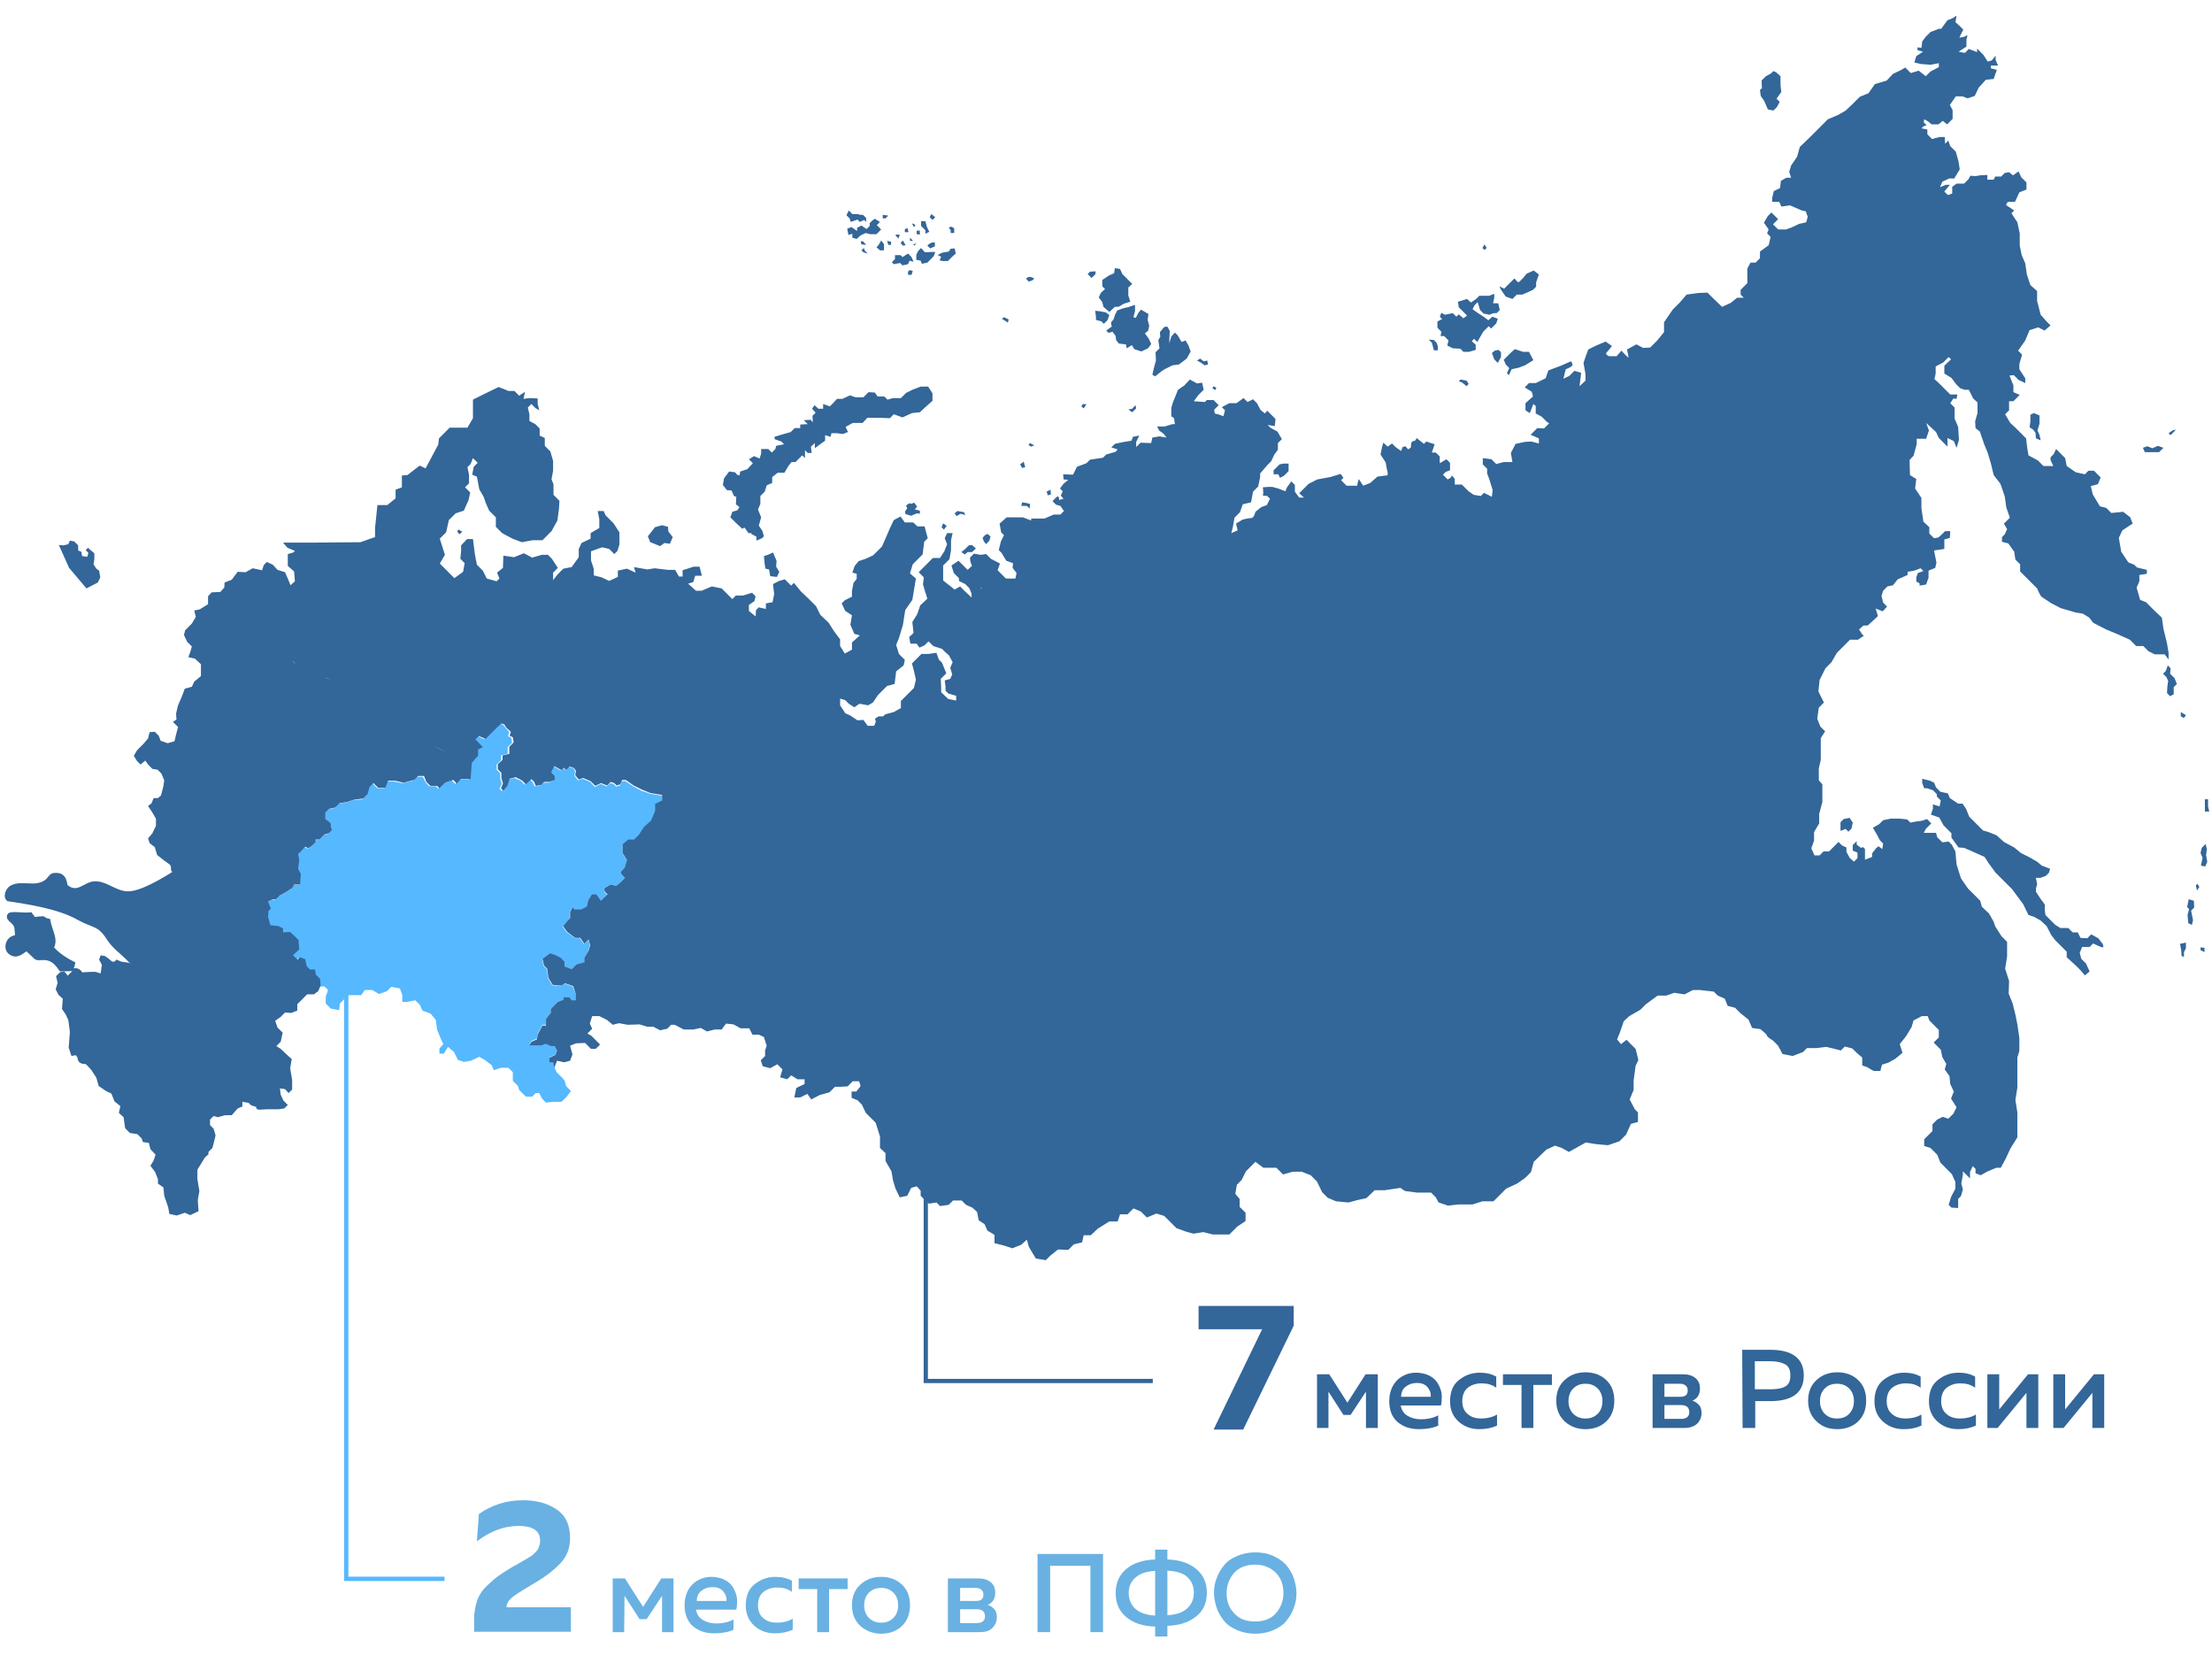 <?xml version="1.0" encoding="utf-8"?>
<!-- Generator: Adobe Illustrator 23.1.0, SVG Export Plug-In . SVG Version: 6.00 Build 0)  -->
<svg version="1.1" id="Слой_1" xmlns="http://www.w3.org/2000/svg" xmlns:xlink="http://www.w3.org/1999/xlink" x="0px" y="0px"
	 width="560.3px" height="423.1px" viewBox="0 0 560.3 423.1" style="enable-background:new 0 0 560.3 423.1;" xml:space="preserve"
	>
<style type="text/css">
	.st0{fill:#56B8FF;}
	.st1{clip-path:url(#SVGID_2_);fill:#336699;}
	.st2{clip-path:url(#SVGID_4_);fill:none;stroke:#56B8FF;stroke-width:1.098;stroke-miterlimit:22.926;}
	.st3{clip-path:url(#SVGID_6_);fill:none;stroke:#336699;stroke-width:1.073;stroke-miterlimit:22.926;}
	.st4{clip-path:url(#SVGID_8_);fill-rule:evenodd;clip-rule:evenodd;fill:#336699;}
	.st5{clip-path:url(#SVGID_10_);enable-background:new    ;}
	.st6{clip-path:url(#SVGID_12_);fill:#336699;}
	.st7{fill:#336699;}
	.st8{fill:#69B1E2;}
</style>
<polygon class="st0" points="134.1,264.5 135.5,264.5 137.2,264.5 138.2,264.1 139.6,264.8 140.5,264.8 141.1,265.9 140.7,267 
	139.1,267.8 139.2,268.9 140.1,268.9 140.4,270.2 141,271.5 142.2,272.7 143,273.6 143.4,275 144.6,276.3 143.4,277.9 142.2,279 
	140.3,279 138.3,279.2 137.3,278.2 136.6,276.8 135.7,276.8 134.8,277.7 133.2,277.7 131.5,276 131.2,275 129.9,273.7 129.9,271.5 
	128.8,270.4 126.8,270.4 125.1,271 124.5,269.7 122.8,268.4 121.4,267.6 119.3,268.6 117.5,268.9 116,268.4 115,266.4 113.5,265.1 
	112.4,266.8 111.3,266.8 111.3,265.5 112.3,264.4 111.6,262.9 110.7,260.7 110.4,258.3 109.1,256.7 107,255.9 106.4,254.5 
	105.2,253.3 103.1,253.7 101.9,253.7 101.9,252 101.3,250.3 99.1,249.9 98,251 96,251.7 94.3,250.7 92.4,250.7 91.5,252 89.7,252 
	87.7,252 87.2,253 86.1,254.1 85.9,255.8 83.8,255.4 82.5,254.1 82.5,252.4 83.1,250.7 82.2,249.8 80.7,249.8 80.6,248 79.5,246.9 
	79.3,245.6 78,245.6 77.2,244.8 76.8,243.1 75.6,242.6 74.9,243.2 73.8,242.1 75.4,240.6 75.1,238.2 73.1,236.2 71.3,236.3 
	71.3,235.2 70.1,234.6 68.2,234.4 67.6,232.3 67.7,230.8 68.4,230.2 67.7,228.4 68.9,227.8 69.8,227.8 70.6,226.9 72.2,226.1 
	73.9,225 74.4,224.1 75.8,224.1 76,221.4 75.3,220.1 75.6,217.8 75.3,216.4 77.1,214.5 78,214.9 79,214.2 79.8,213.4 79.8,212.7 
	80.8,212.7 82.1,211.4 83.2,211.1 84,210.3 83.7,209.5 83.7,208.7 82.3,207.5 82.3,205.9 83.3,204.9 84.8,204.6 85.8,203.5 
	87.6,203.2 89.5,202.6 91.8,202.4 92.9,201.3 93.4,199.4 94.4,198.4 95.6,199.6 97.4,199.6 98.1,197.9 99.8,197.9 101.9,198.3 
	104.6,197.7 105.6,196.7 107.1,196.7 107.8,198.1 108.7,199.1 110.4,199.1 111,199.7 112.3,198.3 114.4,197.6 115.3,198.5 
	116.4,197.4 118.8,197.4 119.1,193.2 120.2,192 120.8,191.5 120.8,189.9 122,189.2 120.1,187.3 121,186.4 122.6,187.2 125.8,184.1 
	126.7,183.2 127.4,183.5 129,185.4 128.7,186.4 129.5,186.8 129.7,188.1 128.6,189.2 128.6,190.9 126.9,191.3 126.9,192.5 
	125.8,193.6 125.8,194.9 126.7,195.8 126.7,197.1 127.1,198.5 126.5,199.7 127.1,200.3 128.1,199.1 128.8,197.4 130.3,197 
	131.9,197.7 132.9,198.7 134.3,197.4 135,198.2 135.4,199.1 136.7,199 137.6,198.2 139,198.2 140.3,197.6 140.3,196.6 139.4,195.7 
	140.3,194.1 142,195.1 142.7,194.5 143.3,195.1 144.1,194.2 145.3,194.6 145.7,195.3 145.5,196.4 146.4,197.6 147.6,197.2 
	149.5,198 150.7,199.3 152.1,198.5 153.7,199.1 154.6,198.3 155.4,198.5 156.1,199.2 157,198.9 157.5,197.8 158.4,197.8 
	160.4,199.1 162.4,200.2 164.7,201 167.7,201.5 167.7,202.9 165.9,203.8 165.9,205.5 164.9,208 163.1,209.5 161.8,211.5 
	160.6,212.7 159.1,212.7 157.7,213.9 157.7,216.1 158.8,217.9 158.2,219.9 157.3,220.7 157.3,221.4 158.3,222.3 157.2,223.4 
	156.1,224.3 154.6,224 153,225 153.1,225.9 153.8,226.6 152.8,227.5 152.2,228.2 151.1,226.6 149.9,226.6 149,228.1 148.6,229.7 
	147.2,230.5 145.5,230.5 144.9,229.9 144.3,231.1 144.3,232.6 143.6,233.3 142.5,234.6 143.6,236.1 145.7,237.6 146.9,237.6 
	147.9,239.1 149.1,238 149.4,239.4 149,240.8 148,242.7 148,243.8 146,244.2 144.8,245.4 143,244.7 143,243.5 142,242.6 
	140.6,241.9 139.2,241.5 137.3,242.9 137.7,244.6 138.5,245.4 138.8,247.7 139.9,249.5 142.1,249.7 143,249.1 145.1,249.8 
	145.8,251.7 145.8,253.4 144.7,253.4 144.1,252.5 142.7,252.7 142.7,253.3 141.3,253.7 139.5,255.5 139.5,256.5 138.3,258 
	138.3,259.5 137.4,259.5 136.2,261.7 136,263 134.6,263.6 "/>
<g>
	<g>
		<g>
			<defs>
				<rect id="SVGID_1_" x="1.3" y="0" width="558.3" height="423.1"/>
			</defs>
			<clipPath id="SVGID_2_">
				<use xlink:href="#SVGID_1_"  style="overflow:visible;"/>
			</clipPath>
			<path class="st1" d="M21.8,269.5l-1-0.2l-0.7-0.9l-0.9-1.2l-1.1,0.2l-0.7-2.1l0.3-4l-0.4-3l-0.7-1.5l-0.9-1.3l0.2-2.6l-1.1-1
				l-0.7-1.4l0.5-1.6l-0.4-1.7l1-1l1.1-0.2l1.4,1.7l1.3,0.4l0.6-1.3l1.5-0.6l2-0.1h1.1l1.3,0.4l0.3-2.2l-0.7-1.3l0.4-1.1l1.1,0.2
				l1,0.7l1.1,1l0.8-0.8l1.2,0.5l2,0.3l1.5,0.6l0.4-1.6l-1.1-0.8l-1.5-0.3l-1-1l-1.1-0.4l1.3-1.4l1.9-0.9l1.7,0.7l1.5-0.6l1.4,1.5
				l2.1,2.3l1.9-1.9l1.3-0.8l-0.4-1.9l1.2-1.2l1.2,0.2V235l3.2-0.4l0.6-1.5l0.7-0.9l-1.5-0.7v-1.8l-1.1-1.3l-0.3-0.3l-0.5-2
				l-1.3-0.8l-1.4-1.6l0.5-1.8l-0.5-2.7l-1.7-1.2l-1.9-1.5l-0.6-2l-1.3-1l-0.4-1.2l1.1-1.3l0.9-1.9v-1.8l-1-1.7l-1-1.5l0.9-0.7
				l0.5-1.3H40l0.8-0.7l0.6-2.4l0.2-1.4l-0.7-1.7l-1-1l-1.3-0.2l-1-1l-0.8-1.1l-1.2,1l-0.9-0.9l-0.8-1.3l0.8-1.4l1.7-1.7l1.1-1.3
				l0.4-1.6l1.3-0.1l1,1l0.5,1.3l1.8,0.6l1.7-0.5l0.4-1.7l0.5-1.9l-1.3-1.3l0.9-0.6l-0.1-1.5l0.5-2.1l1-2.3l0.7-1.9l1.8-0.5l0.6-1.3
				l1.7-1.4v-3l-1.5-1.4l-1.7-0.4l0.5-1.3l0.4-1.4l-1.2-1.2l-0.8-1.7l0.3-1.2l1.7-1.7l1-1.7l-0.4-1.6l1.4-0.3l2.1-1.3v-2l0.9-1
				l2.2-0.1l1-1.1l0.1-1.3l1.8-0.7l1.5-2l2,0.1l1.8-1l2.4,0.5l0.4-1.3l0.8-0.8l1.5,0.7l1.2,1.3l1.9,0.6l0.7,1.6l0.7,1.7l1.1-1
				l-0.2-2.5l-1.6-1.4v-3l1.4-0.4l0.4-0.4l-1.9-0.8l-1.1-1.3h8l11.6-0.1L95,136v-2.3l0.6-5.8h2.5l2.1-1.7V124l1.6-0.6v-3l1.4-0.1
				l3.1-2.4l1.5,0.7l3.2-6l0.2-1.6l2.7-2.7h4.5l1.4-2.4v-4.7l2.8-1.4l3.7-1.8l2.5,1h1.5l1.2,1.2l1.5-1l-0.4,1.8l1.5-0.2l2.1,0.1v1.4
				l0.4,1.6l-1-0.6l-1-1l-0.9,0.9l0.4,1.7v1.7l1.5,0.8l1.1,1.1v1.8l1.3,0.6v2l1.4,1.4l0.7,2.4v2.5l-0.4,2.2l0.5,1.2v2.7l1.5,1.5
				l-0.1,1.9l-0.4,3.1l-1.5,2.7l-2.3,2.3h-2.5l-2.7,0.5l-2.4-0.9l-2.6-1.4l-1.6-1.6V131l-1.7-1.7l-0.8-1.8l-0.6-1.7l-1.1-1.9
				l-0.6-3.2l-1.2-0.5l0.4-2l1-1l-1.2-1.2l-0.6,1.5l-0.8,0.8l0.4,1.9v2.2l-1,1l1.3,1.3l-0.4,1.9l-1.2,2.7l-2.1,0.7l-1.7,1.7
				l-0.7,3.1l-1.6,1.6l1.3,4.1l-1.3,2.2l1.8,1.8l1.9,1.9l2.2-1.6l0.4-2.2l-1.1-1.1l0.2-1.9v-1.5l1.5-1.6h1.5l0.5,3.9l0.5,2.6
				l1.5,1.5l1,2l2.5,0.7l0.7-0.7l-0.6-1.5l1.5-1.2l0.1-3.1l2.7,0.4l2.5-1l2.1,1.1l2.4-0.7h1.6l1,1l1.5,2.3l-1.2,1.2v1.9l1.1-1.4
				l1.5-1.5l2.1-0.4l1.8-2.5V139l0.7-1.5l2.3-1.1V135l2.2-1.3v-2.2l-0.4-2.1h1.5l0.5,1.1l2,2l1.5,2.3v3.1l-0.5,1.6l-0.8,0.8
				l-1.3-1.3l-1.8-0.4l-2.8,1v2.3l0.7,2.1v1.7l2,0.5l1.9,0.9l2.2-1v-1.6l2.3-0.5l2.2,1l-0.4-1.4l3.4,0.6l1.8-0.3l3.3,0.4h1.9l1,1.7
				h0.9v-1.6l2.8-0.9h1.5l0.6,2.3h-1.7l-0.5,1.6l-1.3,0.4l2,1.8h1.4l2.6-1.1l2.5,0.5l2.7,2.7l0.9-0.9h1.8l2.3-0.7l0.9,0.9l-0.3,1.2
				l-1.4,1v1.5l1.7,1.4l0.1-1.6l0.7-0.7l1.8,0.4v-1.4l1.7-0.3l0.4-2.1l-0.3-2.5l1.6-0.8l1.4-0.4l1.6,1.6l0.7-0.7l1.8,2.2l2.1,2
				l1.7,1.7l0.4,0.8l-0.7,1l-0.9,0.9l-0.5,0.5l0.9,0.8l0.2,0.7l0.7,0.2v1.4v1.6l0,0v-3l-0.7-0.2l-0.2-0.7l-0.9-0.8l1.4-1.4l0.7-1
				l0.7,1.4l2.1,2l1.4,2.2l1.5,2v1.7l1.2,1.9l1.8-1v-1.8l2-1.8l-1.4-0.4l-1-2.3l0.4-2.4l-1.7-1.1l-0.9-1.9l0.8-0.8l1.8-0.9v-1.4
				l0.4-2.1l0.8-1v-1.3l-1.1-0.3l0.6-1.7l1-1.2l1.8-0.6l1.9-0.9l0.7-0.7l1.5-1.5l1.1-2.5l0.9-2.1l1-2.1l1.7-0.9l1.1,1.5h2.1l1.1,1
				h1.8l0.8,3l-0.9,0.9l-0.4,3.2l-2.5,2.5l-0.7,2.3l1.5,1.3l-0.5,3l-0.4,2.4l-1.8,2.6l-0.6,3.8l-1,3.3l-0.7,1.7l0.7,2.3l1.5,1.5
				l-0.3,1.4L227,170l-0.4,3.2l-1.9,0.5l-2.3,2.3l-1.3,1.9l-1.2,0.7l-2.2-0.4l-1.3,0.9l-1.4-0.9l-0.9-0.9l-1.3-0.4v1.7l1.3,2
				l1.3,0.6l1.8,1.2l1.5-0.1l1.1,1.5h1.6c0,0,0.7-1.2,0.3-1.5s0.9-0.9,0.9-0.9h1.1l0.5-0.5l2.2-0.6l1.8-1v-1.8l0.8-0.8l1.4-1.4
				l1.1-1.1l0.5-2.1l-0.4-1.8L231,168l1.2-1.2l1.2-1.2h1.8l2-0.3l0.6,1.7l0.8,0.8l1.1,2.7l-1.4,1.4l0.1,2.1v1.3l1.8,1.7l2,0.4v-1.2
				l-2-0.6l-0.7-0.7v-1l-0.2-1.6l1.4-0.4l0.5-1.1l-0.5-1.7l0.6-1.4l-0.9-1.7l-1.1-1l-0.7-0.7l-2.2-0.7l-1.2-1.2l-1,1l-1.3,0.6
				l-0.7-1h-1.6l-0.3-1.7l1.1-1l-0.3-2.8l1.2-1.9l0.8-2.3l1.8-1.7l-0.6-1.9l-0.5-1.7l0.2-1.8l-1.3-1.3l1.4-1.4l2.2-2.2h1.8l1.1-1.7
				l0.7-1.8l-0.6-1.5l0.6-1.3h1.4l-0.4,1.8v2.5l-0.4,2.3l-1.6,1.6v2.2v1.6l1.8,1.4l1.1,0.9l1.4-0.8l1.4,1.4l1.5,1.4v-1l-0.6-1.4
				l-1-1l-1.6-0.8v-0.7l-1.3-1.3l-0.6-1.9l1.8-1.2l0.9,0.9l1.4,1.4l1.1-1l-0.4-1.1l-0.1-1l1-1l0,0l0,0l0,0l0,0l1.7,0.3l1.4-0.2
				l1.2,1.2l2.3,1.2l-0.6,1.7l0.6,0.6l1.5,1.5h2.4l0.3-1.4l-1-1.3l0.1-1.2l-1.7-0.6l-1.2-2l-0.7-0.7l0.5-2.1l0.8-1.7l-0.7-0.7
				l-0.4-2.2l1.8-1.6h4.1l2.1,0.8v-0.5h3.4l2.3-1h1.7l0.9-0.9l-0.9-1.3l-1.1-0.3l-0.9-0.9l1-1c0.7-0.7,0.7,0.7,0.7,0.7l1.1-0.3
				l-0.7-0.8l0.5-1.1l-0.7-0.7l0.9-1.2l1.2-1l-1.2-0.1l-0.1-1.3l2.5,0.1l1-2l2.4-0.9l0.9-0.9l3.3-0.5l0.8-0.8l2.4-0.7l0.5-0.6
				l-1.6-0.5l0.9-0.9l2.3-0.5l1.9-0.3l0.4-1l1.6-0.3l-0.8,1.6v1.3l1.1-1.1l2.7,0.1l0.3-1.4l1.8-0.3l1.8,0.3l-0.8-1l-1.1-0.8l-0.5-1
				h1.9l2-0.6h0.6l-0.2-1.5l-0.7-0.5v-2.1l0.4-1.4l1.3-3.2l1.6-1.1l1.4-1.5l1.8,1l1.3-0.2l0.4,1.8l-1.4,1.4l-1.1,1.5l2.8,0.2
				l0.5-0.5h1.7l1.3,1.3l-1.1,1.1c0,0-0.1,1.1,0.4,1.1s1.9,0.6,1.9,0.6l0.4-1.5l-0.8-0.8l1.9-1h1.8l1.8-1.3l1,1l1.4-0.7l1,1l0.9,1.7
				l1.1,0.9l0.6-0.7l0.9,0.9l1.2,1.2l-0.2,1.8l-1.8-0.3l0.7,0.7l1.8,1l1.1,1.9l-1,1v1.7l-0.9,1.2l-0.8,1.7l-1,1l-1.8,2.1v0.9
				l-0.5,2.4l-1.3,1.3l-0.5,2.7l-2.1,0.5l-0.7,2l-1.4,1.4l-0.4,2.3l-0.4,1.6l1.6-0.7l-0.4-1.7l1.6-1c0,0,1.4-0.4,2.2-0.4
				s1.1-1.6,1.1-1.6l1.5-1.2l1.4-0.5l0.8-1.6l-0.7-0.7l-1.1-0.1l0.1-0.7l-0.1-1.4l1.3-0.1h1.1l1.5,0.4l1.8,0.7l0.4-1l1.1-1.5
				l0.9,0.9v1.7l1.1,1.5h1.2l-1.2-1.1l0.8-0.8l1.6-1.6l2.2-1.1l3.3-0.6l2.6-0.8l0.7,1l-0.6,0.6l1.4,1.4h2.7l0.1-0.7l0.3-1l1.1,1.7
				l1.8-0.7l1.8-1.6c0,0,1.9-0.3,2.4-0.3s0-1.6,0-1.6l-0.3-1.7l-1.3-2l0.4-2l0.3-1l1.1,1l1.1-0.8l0.9,0.9l1.4,1l0.4-1l0.7-0.2
				l0.7,0.8l0.7-0.5c0,0-0.1-1.6,0.6-1.6s0.8-0.8,0.8-0.8l1.9,1.5l0.6-0.6l2.1,0.7l-0.7,2.1h1l1,1v1.7l1.7-1l0.9,0.9v1.9l-1.1,0.4
				l-0.7,0.7l1.2,1.2c0,0,1-0.4,1-0.9c0-0.4,0.8,0.8,0.8,0.8v1.4h1.8l1.7,1.7l1.3,0.9l1.8,0.3l0.8-0.8l2,1l0.2-1.7l-0.9-2.9
				l-0.5-1.3v-1.2l-1.1-1.1V116l2.2,0.3l1.2,1.2l1.9-0.5h2.2l-0.4-2.3l1.2-2.3l2.3-0.5l1.7-0.1l1.9,0.5V111l-2.1-0.9l0.7-0.7l1-1
				l1.7,0.1l1.3-1.3l-0.6-0.4l-1.3-1.3l-1.5-0.8v-1.9l-0.6-0.5l-0.9,2.3l-1.1-0.7v-1.8l1.9-1.7l-0.3-1.2l-1.8-1.1l1.1-1.1h1.7
				l2.5-1.2l0.7-2l3.2-1.2l2.5-1.1c0,0,0.4,0.3,0.4,0.9c0,0.5-1.7,1.1-1.7,1.1l-0.6,2.4l1.5-0.7l1.3-1.3l1.7,0.5l-0.4,3.4l1.5-1.4
				v-1.7l-0.5-2.8l0.4-1.2l0.8-2.2l1.8-0.9l2.6-1.1l1.6,1.1c0,0-0.7,1-1.3,1.6c-0.6,0.6,0.6,1,0.6,1h1.9l1.2-1.4
				c0,0,1.4,1.5,1.7,1.7c0.3,0.3-0.3-2-0.3-2l2.4-1.3l1.7,0.9L418,88l1.7-1.7l1.8-2.2v-2.5l2.2-3.2l1.8-1.8l1.7-2l2.9-0.4l2.4-0.1
				l1.2,1.2l2.5,2.4l2.2-1l1.6-1.3h1.7l-0.8-0.8v-1.2l1.7-1.7V68l0.8-1.5h1.3l1.1-1.1v-1.7l2.2-1.6l0.5-2.1l-0.9-0.9l0.4-1l-1.2-1.7
				l1-1.7l0.9-0.9l1.7,1.7l-1.3,1.3l1.3,1.3h2l1.4-0.5l1.9-0.9l1.8-0.4l0.4-1.4l-0.5-1.4l-1-0.2l-3-1.3l-2.2,0.3l-0.5-1.2h-1.8v-1
				l0.4-1.7l1.6-0.8l0.2-1.8l1.4-0.8h1.2l-0.5-1.5l0.5-1.6l1.5-2.2l0.7-2.5l2.7-2.6l3-3l1.4-1.4l2.6-1.1l1.9-1.1l1.8-1.7l1.8-1.8
				l2.2-0.9l1.6-2.3l3-0.9l1.6-1.7l1.9-0.9l1.2-0.7l1.4,1.4l2-0.6l1.8,1.4l1.2-1.2l2.1-1.1v-1l-2.1,0.4l-2.5-0.2l-1.6-0.4l0.5-1.6
				l1.7-1.1l-1.4-0.4V12l1,0.1l0.2-1.6l0.9-1.2l1.2-1.2l2.1-0.8h0.6l1.6-2.2c0,0,1.5-0.4,2-1c0.5-0.5,0,1.5,0,1.5l1.1,1l0.9,0.9
				l-1,2c0,0,1.3,0,1.8-0.5s0,1,0,1v1.8l-2,1.3l1.6,0.3l1-1l2.1,0.8v-0.9l1.6,1.6l1.1,1.7l1-0.3l1-1.2v1.1l0.6,1.4h-1.8v0.7l1.5,0.4
				L505,20l-2,0.2l-1.8,2l-1,2.1l-1.8,0.6l-1.3-0.5h-1.7l-1.5,2.2l0.7,1.3v2.2l-1.4,1.4l-1.1-0.9l-1.1,0.9h-1.7l-1-0.8l-0.9-0.5
				l-0.1,0.8l0.7,0.7l-0.8,0.3l-0.5,0.5l1.5,0.3V34l1.2,1.2l1.9-0.5h1.3l0.1,1.7l0.8-0.8L494,37l1.4,1.4l0.7,2.5l0.3,2l-1.4,2.3
				h-1.3L492,46l-0.6,1.4l1.5-0.6h1l-1.4,1.7l0.9,0.9l1.1-0.4v-1.7l1.1-0.8h1.9l1.1-1.1l0.5-0.9l1.3,0.1l1.1-0.2l1.9-0.1v1.2h1.6
				l0.4-0.8h1.5l0.9-0.9l1.1-0.2l1,0.8l1.4-1l0.7,1.5l1.3,1.3V48l-1.8,0.7l-1.1,2.4h-1.8l-0.5,0.8l2.1,1.4l-0.7,0.7l1.5,2.3l0.6,2.8
				v3.1l0.5,2.4l0.9,2.1l0.4,2.8l0.9,2.7l1.7,1.5v2.5l0.9,3.5l1.5,1.7l1,1l-1.5,1.3l-1.6-0.8l-2.2,0.7l-1.1,2.6l-1.8,2.6l1,1
				l-0.7,2.4v1.3l1.5,2.3V97l-1.7-0.8l-1.2-1.2l-1.1,0.1l1,2.5v1.7l1.6,0.7l-1.6,1.6h-1.1v2.3l-1,1l1.3,2.2l1.1,1l1.2,1.2l1.7,1.7
				l0.3,2.4l0.3,1.9l2.4,1.3l1.4,1.4h2.5l-0.7-1.5v-0.7l0.8-0.8l0.6-1.3l2.3,2.3l0.4,2l2.3,1.6l2.3,0.5l0.9-0.9h1.4l1.7,1.7
				l-0.7,1.7l-1.8,0.5l0.5,2.1l1.8,3l1.6,0.4l1.3,1.3l3-0.3l1.8,1.4l0.6,1.6l-1.1,0.7l-1.5,1l-0.9,1.9l0.6,3.5l1.8,2.7l1.5,0.6
				l0.7,0.7l2.5,0.6v1l-1.9,0.3v1.6l-0.7,1.6l0.9,3.1l1.5,0.6l2.3,2.3l1.7,1.6l0.4,2.8l0.9,3.7l0.4,2.4v1.7l-1-1.3h-2.5l-1.6-0.8
				l-1.3-1.3h-1.8l-1.6-1.6l-3.1-1.4l-2.9-1.2l-3.3-1.7l-1-1.3l-1.6-1l-1.8-0.3L522,154l-2.5-1.3l-2.4-1.6c-0.4-0.4-1.1-2.1-1.1-2.1
				l-2.5-2.5l-1.8-1.8v-1.8l-1.2-1.2l-0.3-2l-1.5-2.1l-1.6-0.4V136l0.7-0.7l0.6-1.3l-0.8-1.4l0.8-0.8l0.7-0.7l-0.9-2.6l-0.4-2.8
				l-1.1-3.2l-1.7-2.2l-0.7-2.9l-0.8-2.7l-0.9-2.2l-1.1-3.2l-1.1-0.9l-0.1-1.7l0.6-2.1v-1.2v-1.5l-1.1-1l-1.1-2.2h-1.1l-1.1-0.4
				l-1-1l-1.2-1.6l-1.8-1.1v-2l1.7-1.6l-0.6-0.6l-1.4,1.4l-1.9,1v1.8L490,96l1.1,1l1.5,1.5l1.4,1.4h1.8l-0.2,1.1l-0.8-0.1l-0.8,1.2
				l1.1,1.1v2.8l0.9,2.1l0.2,3.3l-0.6,2l-0.7-1.7l-1.6-0.8v2.2l-1.3-1.3l-0.9-0.9l-0.7-1.5l-2.5-2.3l0.7,1.9l-0.7,2.1h-2.4v1.4
				l-0.8,2.9l-1,1.1l0.1,3.8l1.6,1l-0.3,2.4l1.6,2.4v2.6l0.5,3.4l1.5,1.4v1.6l1.2,1.2l1.1-0.2l1-0.9l0.7-0.7h1.3l-0.1,1.7l-1.4,0.4
				v2.4l-2.6,0.4l0.6,3.1l-0.3,1.3l-1.7,0.7v1.8l-0.6,1.7c0,0-2.1,0.5-1.7,0.1s-0.8-0.8-0.8-0.8v-1.1l0.4-1.1l1.4-0.5l-0.7-0.7
				l-1.6,0.6l-1.7,0.3v0.8l-2.5,1.1l-1.2,1.5l-1.4,0.3l-1.1,1.1l-0.4,1.3l0.4,1.7l1,1l-1.1,1.2l-1.8-0.7l0.6,1.9l-1.4,1.3l-1.2,1.1
				H472l-1.1,1l0.7,1.1l0.5,0.5l-1.5,1h-2l-2,2l-1.3,1.3l-1.4,2.4l-1.5,1.5l-1.5,3l-0.3,2.9l1.4,2.8l-1.3,1.3l-0.4,2.8l0.8,2
				l1.2,1.2l-1.1,1.7v2.4v3.1l-0.5,2.2v3l0.9,1v2.1v2.4l-0.8,3v2.4l-1.3,2.2v2.2l-0.7,1.9l0.8,1.8h1.3l1-1h1.4l1.1-1.1l1.3-1.3
				l0.9,0.9l1.1,0.5v1.1l0.8,1.5l1.1,1l0.9-0.9v-1.4l-1.2-0.5V214l1-1v0.9l1.1,0.8l0.5-0.2l0.5,0.5v1.6v1.1l1.8-0.7v-0.9l1-1.3
				l0.6-0.5l1,0.7l0.2-1.4l-0.8-0.8l-0.8-1.5l-1-1.7l1.6-0.9l1-1l1.9-0.4h2.3l1.9,0.2l0.8,0.8c0,0,2-0.4,2.5-0.4
				c0.4,0,1.7-0.5,1.7-0.5l1.1,1.1l-0.8,0.8l-0.6,0.6l-0.5,1h1.5h1.6l0.3,1.1l1.3,1.3l1.6-0.2l0.8,0.8l0.9,1.7l0.3,3.3l1.1,3.5
				l1.8,2.6l2.2,2.2l0.9,0.9l0.4,1.5l1.8,1.7l1.2,2.1l0.4,1.2l1.6,2.5l1.4,1.4v3.7l-0.5,3.1l1,3.1l-0.1,3.2l1,2.5l0.7,2.8l0.5,2.5
				l0.5,3.4v3.3l-0.5,1.7v3.4v4.2l-0.5,3.1l0.5,3.2v4.3v2l-1.8,2.9l-1.1,2.4l-1.3,2.4h-1.1l-2.2,0.9l-1.8,1l-1.3-0.5V296l-0.7-0.7
				l-0.7,1.5v1.6l-0.7-0.7l-1.1-1.1v0.9l-0.4,2.2l0.4,1.5l-0.5,1.7l-0.7,0.7v0.9v1.4l-1.7-0.1l-0.7-0.7l0.6-2l1.1-2.1v-1.7l-0.9-2
				l-1.9-1.9l-1-1l-0.8-2l-1.7-1.7l-1.6-0.5v-1.7l1.1-1.1l1-1v-1.7l1.2-1.2l1.4-0.7l1.4,0.5l1.3-1.3l0.8-1.6l-1.4-2.2l0.7-1.8
				l-0.9-1.9l-0.2-2l-1.2-1.7l0.4-1.4l-1-1.7l-0.4-1.9l-1.8-1.8l1.3-1.3v-1.9l-1.1-1.1l-1.3-1.3l-0.4-1.1h-1.5l-2.1,1.1l-0.5,1.7
				l-1.4,2.3l-1.6,2l0.7,2.2l-1.8,1.5l-1.8,1l-1.6,0.5l-0.4,1.6h-1.7l-1.7-1l-1.2-0.4v-2l-1.4-1.2l-1.1-1.1l-1.9-0.5l-1,1l-2-0.5
				l-1.7-0.4l-2.5,0.3h-2.4l-1,1l-2.6,1l-2.6-0.5l-1.1-2.1l-1.3-1.3c0,0-1.5-0.9-1.5-1.2c0-0.4-1.7-1.7-1.7-1.7l-2.1-0.3l-0.9-2.1
				l-2-1.6l-1.4-1.4l-1.9-0.5l-0.7-1.8l-1.8-0.8l-1-1l-3.5-0.4h-1.8l-2.1,1.1l-2.6-0.4l-2,0.7h-2.2l-3,2.2l-1.4,1.4l-2.8,1.6
				l-1.4,1.3l-1,2.9l-0.7,1.7l1,1.2l1.4-1.1l1.1,1.1l1.2,1.2l0.7,2.8l-0.7,1.5l-0.5,3.7v2.4l-1,2.4l1.3,2.5l0.8,0.8v2.4l-1.8,0.5
				l-1.2,2.7l-1.7,1.7l-2.9,1l-3.2-0.3l-2.4-0.4l-1.8,1l-2.5,1.4l-1.8-1l-1.7-0.6l-2.2,1l-3.2,3.1l-0.7,2.6l-1.5,1.5l-2,1.4
				l-2.8,1.3l-2.1,2.1l-1.1,1.1h-2.8L373,305h-3.6l-2.6,0.3l-2.4-0.8l-0.7-1.3l-1.2-1.2H359l-3.1-0.4l-1.2-0.8l-4,0.6h-2.5l-2.1,2
				l-2.3,0.5l-2.2,0.6l-3.2-0.3l-2.1-0.9l-1.4-1.4l-1.3-2.7l-1.6-1.6l-2.3-0.9h-2.2l-2.5,0.7l-1.7-1.7H320l-2-1.5l-1,1l-1.4,1.4
				l-1.1,2.2l-1.2,1.2l-0.4,2.3l1.1,1.3v2l1.5,1.5v2.1l-2.1,1.4l-2,2h-1.7h-2.5l-2.4-0.6l-2.5,0.4l-1.8-0.5L298,311l-1.4-1.4
				l-1.7-1.7l-2-0.6l-2.4,1l-1.5-1.5l-1.9-0.8l-1.5,1.5h-1.9l-0.6,1.8H281l-2.9,1.8l-1.8,1.7h-1.8l-0.4,1.8l-2.1,0.5l-1.4,1.4
				l-2.6-0.1l-2,1.6l-1.1,1.1l-2.5-0.4l-0.8-1.3l-1-1.7l-0.5-1.8l-1.4,1.3l-2.3,0.9l-2.1-0.7l-2.4-0.6v-2.1l-1.8-1.1l-0.7-1.6
				l-1.5-1l-0.4-2.1l-1.2-1.1l-1.6-0.7l-1.1-1.1h-2.2l-1.1,1.1l-2.2,0.3l-0.9-0.9l-1.9,0.3l-1.1-1l-1-1v-1.3l-1-1.1l-1.4,0.4l-1,2
				l-1.9,0.4l-1.1-2.3l-0.6-2l-0.4-2.3l-1.5-2.6v-2l-1.4-1.3v-2.9l-1.1-3.5l-1.5-1.5l-1-1l-1-2.1l-1.1-1.1l-1.5-0.6v-1.6h1.2
				l1.1-1.4l-0.4-1.2H216l-1.3,1.3l-1.8,0.1h-1.4l-1.4,1.4l-2.5,0.7l-2.1,1.1l-1-1.4l-1.8,0.9h-1.5l0.5-2.4l2.1-1v-1.2H202l-1.6-1
				l-1,1l-1.8-0.5l0.6-2l-1.3-1.3l-1.8,1l-1.9-0.5l-0.5-1.5l1.1-1.1V266l0.4-1.2l-0.7-2.2l-1.3-0.6h-1.6l-0.8-1.6h-2.2l-1.8-1
				l-1.9-0.2l-1.1,1.5H181l-1.9,0.5l-1.6-0.9l-1.9,0.4h-2.4l-2.3-1.2H170l-1,1l-1.8,0.4l-1.7-0.9H164l-2-0.6l-3,0.1l-2.2-0.4
				l-1.6,0.4l-1.4-1.2l-2-1H150l-0.6,1.9l0.6,1.3l-1.2,1.2l1,0.6l1,1l1.2,1.2l-1.1,1.1h-1.2l-1.5-1.5l-2.3,0.1l-1.5,0.6l0.6,2.2
				l-0.6,1.6l-1.5,0.4l-1.8-0.4l-0.7,1.8l-0.3-1.4h-0.9l-0.1-1.1l1.6-0.8l0.4-1.1l-0.6-1.1h-0.9l-1.4-0.6l-1,0.4h-3.1l0.5-0.9
				l1.4-0.6l0.2-1.3l1.2-2.2h0.9V258l1.2-1.5v-1l1.8-1.8l1.4-0.5v-0.6l1.5-0.1l0.6,0.8h1v-1.7l-0.6-1.9l-2.1-0.7l-0.9,0.6l-2.2-0.2
				l-1.1-1.8l-0.3-2.3l-0.8-0.8l-0.4-1.7l1.9-1.4l1.3,0.4l1.4,0.7l1,1v1.2l1.8,0.7l1.2-1.2l2-0.5v-1.1l1.1-1.9l0.4-1.3l-0.4-1.5
				L148,239l-1-1.5h-1.3l-2-1.5l-1.1-1.5l1.1-1.3l0.7-0.7V231l0.6-1.2l0.5,0.5h1.7l1.4-0.7l0.4-1.6l0.9-1.5h1.2l1.1,1.6l0.7-0.7
				l1-0.9l-0.7-0.7L153,225l1.6-1l1.5,0.3l1.1-0.9l1.1-1.1l-1-1v-0.6l0.9-0.9l0.6-2l-1.1-1.8v-2.2l1.4-1.2h1.5l1.2-1.2l1.3-2
				l1.8-1.6l1-2.4v-1.8l1.8-0.9v-1.4l-3-0.5l-2.2-0.9l-2-1l-2-1.4h-0.9l-0.5,1.1l-0.9,0.3l-0.6-0.6l-0.9-0.3l-0.9,0.9l-1.6-0.6
				l-1.4,0.7l-1.2-1.2l-1.9-0.8l-1.1,0.4l-0.9-1.1l0.2-1.1l-0.5-0.7l-1.1-0.4l-0.9,0.9l-0.6-0.6l-0.6,0.6l-1.8-1l-0.8,1.6l0.9,0.9v1
				l-1.3,0.5h-1.4l-0.8,0.8l-1.3,0.2l-0.4-1l-0.7-0.7l-1.4,1.3l-1-1l-1.6-0.8l-1.5,0.4l-0.6,1.8l-1,1.2l-0.6-0.6l0.5-1.2L127,197
				v-1.3l-0.9-0.9v-1.3l1.2-1.1v-1.1l1.7-0.4v-1.8l1.1-1.1l-0.2-1.3l-0.8-0.4l0.3-1l-0.9-0.8l-0.3-0.3l-0.5-0.8l-0.7-0.2l-0.9,0.8
				l-1.9,1.9l-1.2,1.2l-1.7-0.7l-0.9,0.8l1.9,2l-1.2,0.6v1.6l-0.6,0.6l-1,1.2l-0.3,4.1h-2.5l-1,1.1l-0.9-0.9l-2.1,0.7l-1.4,1.4
				l-0.6-0.6H109l-1-1l-0.6-1.5h-1.5l-1,1l-2.7,0.7l-2.1-0.5h-1.8l-0.7,1.8h-1.8l-1.2-1.2l-1,1l-0.5,1.8l-1.1,1.1l-2.3,0.3l-1.9,0.6
				l-1.8,0.3l-1.1,1.1l-1.5,0.3l-1,1v1.6l0.8,0.6l0.6,0.6v0.8l0.3,0.8l-0.8,0.8l-1.1,0.3l-0.5,0.5l-0.8,0.8h-1v0.7l-0.8,0.8l-1,0.7
				l-0.8-0.4l-1,1.1l-0.8,0.8l0.3,1.4l-0.3,2.3l0.7,1.3L76,224h-1.5l-0.5,0.9l-1.7,1.1l-1.5,0.8l-0.9,0.9h-0.8l-1.2,0.6l0.7,1.8
				l-0.6,0.6l-0.1,1.5l0.6,2.1l2,0.2l1.2,0.6v1l1.8-0.1l2.1,2l0.2,2.4l-1.6,1.5l1.2,1.1l0.6-0.6l1.3,0.5l0.4,1.8l0.8,0.8h1.3
				l0.2,1.3l1.1,1.1l0.1,1.7l-0.6,1.4l-1.1,0.8h-1.7l-1.4,1.4l-1.1,1.1v1.6l-1.5,0.6l-1.6-0.1l-1.1,1.1l-1.4,1l0.6,1.7l1.3,1.3
				l-0.5,2.3l-1.1,1.1l1.1,0.7l1.7,1.6l1.1,1l-0.4,2.3l0.5,3v2.4l-0.9,0.9l-0.9-1l-1.3-0.2l0.2,1.6l0.7,1.5l1.1,1.1l-0.9,0.9
				l-1.5,0.2h-1.2h-1h-0.8c0,0-1.1,0.1-1.9,0.1s-0.7-0.7-0.7-0.7l-1.3-0.4l-0.6-0.6l-1.6-0.3v1.2l-1.2,0.5l-1.5,1.7H57l-1.8,0.5
				l-1.1-0.3l-0.9,0.9v1.4l0.9,0.9l0.5,1.7l-0.4,1.7l-0.4,1.5l-1,1v0.6l-0.9,0.8l-1.9,3.1v2.4l0.5,3l-0.4,2.3l0.2,2.8l-2.1,1
				l-1.4-0.6l-2,0.7l-1.9-0.4l-0.3-1.7l-1-2.9l-0.2-2.1l-1.4-1v-1.1l-0.7-1.8l-1.2-1.6l0.8-1.3l0.5-1.5l-1.3-1.4l-0.4-1.6l-1.5-0.2
				l-0.3-0.9l-1.1-1.1l-1.9-0.3l-1.2-1.2l-0.4-2.8l-1.2-1.1l0.4-1.7l-1.5-1.2l-0.8-2l-1.3-0.6L25,275l-0.6-2.1l-1.3-2L21.8,269.5z
				 M57.3,166.4l0.1-1.1l1.4-1.1l-1.4,1.1L57.3,166.4z M68.8,168.5L68.8,168.5l0.7-0.7L68.8,168.5z M74.1,167.3c0,0,0.5,0.7,0.7,0.7
				L74.1,167.3z M78.3,170.3l0.2-0.7L78.3,170.3z M82,171.4l0.8,0.4l1,0.4L82,171.4z M109.9,188.9l3.2,1.7l-1.8-1L109.9,188.9z
				 M206,161.2L206,161.2l-0.4,1l-0.7,0.3l-0.3,1.6l1.8,0.9v1.1l-1.6,0.7l1.4,1.4l-2.1,1l-1.6,1.6l0,0l1.6-1.6l2.1-1l-1.4-1.4
				l1.6-0.7V165l-1.8-0.9l0.1-0.7l0.1-1l0.7-0.3L206,161.2z M200.8,170.8L200.8,170.8l-0.7,1.9l0,0L200.8,170.8z M197.2,172.7
				L197.2,172.7l-2.8,0.6l-2.8,1.6v1.9l0,0v-1.9l2.8-1.6L197.2,172.7z M189.2,176.7L189.2,176.7l-1.7,0.3L189.2,176.7z M185,178.9
				L185,178.9l-1.6,1.6l0,0L185,178.9z M177.5,182.1L177.5,182.1l-0.8,1.5l0.3,1.9l-2.1,1.3l-0.2,1.6l-1.8,1.1l-1.2,2.2l0,0l1.2-2.2
				l1.8-1.1l0.2-1.6l2.1-1.3l-0.3-1.9L177.5,182.1z M172.2,193.2l-0.7,1.4v1.2l-2.2,2.2l-0.3,1.5l0.3-1.5l2.2-2.2v-1.2L172.2,193.2z
				 M116.1,134.1L116.1,134.1l-0.3,0.5l0.6,0.7l0.7-0.7L116.1,134.1z M190.3,135.2l1.3,0.7v1l1.4-0.6l0.5-0.5l-0.4-1.4l-0.9-1.3
				l0.6-2.1l-0.8-2l0.6-1.4v-2l1.1-1.1l0.5-1.6l1.4-0.6v-1.5l1.4-1.1h1.7l1-1.7l0.8-1h1l0.8-0.8l0.9-0.9l0.7,0.7v-1.2V114l0.7,0.7h1
				l-0.2-1.6l1-0.9v1.3l1.2-0.9l1.4-1v-1.4l1.4,0.4l0.2-0.9h1.4l1.5,0.2l1.3-0.5l-0.6-1.3l1.8-1h2.5l1.2-1.3h3.2l2.5,0.1l1-1
				l2.2,0.8l2.4-1.1l2-0.2l1.5-1.4l1.7-1.5v-1.9l-1.1-1.7h-1.9l-2.1,0.8l-1.6,0.8l-1.3,1.3h-2l-1.4,0.4l-0.8-0.8h-1.7l-0.7-1
				l-1.6-0.1l-1.3,1.3h-2l-1.4-0.5l-1.9,0.9H212l-0.9,1l-0.9,0.9l-1.7-0.6v1.2h-1.2l-1-0.9l-0.6,0.9l0.9,1l-0.8,0.8l0.1,1.6
				l-0.6-0.6l-1.7,0.1l1,1l-1.9,0.1v0.9h-1.4l-1,1l-2.1,0.6l-2,0.6v0.6l1.7,0.6l0.7,0.7l-2,0.4l-0.2,0.8l-0.9,0.9l-0.9-0.9h-1.8v1.2
				l-0.4,1.2l-1.4-0.6l-1.3,0.8l1,1l-1.4,1.5l-1.8,0.6l-0.2,1l-0.6-0.2l-0.5-0.6l-1.5-0.2l-1.3,1.7l-0.3,1.7l1,1.3l1.2,0.1l0.6,1.4
				l0.6,0.2l-0.1,1.9l0.9,0.7l-0.5,0.8l-1.3,0.4L185,131l1.3,1.3l1.7,1.6l0.6-0.3l1,1.4h0.7V135.2z M241,57.4L241,57.4l-0.7,0.2
				l0.5,0.7V59h0.9v-1.2L241,57.4z M240.8,63L240.8,63l-0.5,0.7l-1.7,0.3l-1.1,0.6l0.9,0.4l-0.4,0.9l0.7,0.2h1.4l1.1-1.1l0.9-0.8
				l-0.3-1.3L240.8,63z M235.3,61.8L235.3,61.8l-0.4,0.4l0.7,0.7l1.2-0.5v-1h-0.7L235.3,61.8z M234.3,63.9L234.3,63.9l-1-1.1
				l-0.7,0.7l-0.5,1v1.3l1.1,0.2l0.3,0.8l1.4-0.3l0.9-0.9l0.7-0.7l0.4-1.1h-1L234.3,63.9z M230.4,68.4L230.4,68.4l-0.4,0.4v0.8h0.9
				l0.3-1L230.4,68.4z M228.6,65.1L228.6,65.1l-0.5-0.5h-1.4v1l-0.8,0.8l0.5,0.5l1.6-0.3l0.6,0.6l1.4-0.3l0.4-0.9l1,0.3l-0.5-1.2
				l-0.9-0.9L228.6,65.1z M235.9,54.2L235.9,54.2l-0.4,0.8l0.7,0.7l0.7-0.7L235.9,54.2z M234.4,56L234.4,56h-1.1v1.2l1.1,1.1v0.9
				l1-0.5l-0.6-1.2L234.4,56z M227.9,59.4L227.9,59.4H227l-0.2,0.2l0.8,0.8L227.9,59.4z M228.7,60.9L228.7,60.9l-0.6,0.6l0.6,0.7
				l0.7-0.1L228.7,60.9z M229.2,58L229.2,58v0.8h0.9l-0.2-1L229.2,58z M230.5,60.2L230.5,60.2V61h0.8l-0.6-0.6L230.5,60.2z
				 M231.3,61.9L231.3,61.9l0.3,0.3l0.6-0.6L231.3,61.9z M232.2,58.4L232.2,58.4v0.9l0.8,0.1v-1H232.2z M231,56.6L231,56.6l0.5,0.9
				l0.4-0.4l-0.4-0.4L231,56.6L231,56.6z M222.5,62.1L222.5,62.1l-0.5,0.5l0.9,0.8h1v-1.6l-0.7-0.9L222.5,62.1z M224.7,61L224.7,61
				l0.3,1h0.7v-0.8L224.7,61z M221,55.8L221,55.8l-0.7,0.7v0.7l-0.8,0.8l-1.3-0.9l-1.1,0.6v0.8l-1.4-1l-1.1,0.4l0.3,1.6l1-0.3v1
				l1.1,0.3l1-0.9l1.3-0.6l1.1,0.3h1.6l1.2-1.2l-1.1-1.1l0.8-0.8l-1.3-0.8L221,55.8z M217.3,54.2L217.3,54.2h-1.4l-0.9-0.9l-0.6,1.2
				l0.8,0.8l0.3,0.9l1.7-0.6l0.6,0.6l1.1-0.5l0.5,0.5v-1l-0.8-0.8h-0.7L217.3,54.2z M218.6,61.1L218.6,61.1H218l0.2,0.8l1.2,0.1
				L218.6,61.1z M218.8,62.8L218.8,62.8l-0.6,0.6l0.5,0.5l1.1,0.3l-0.7-0.7L218.8,62.8z M223.6,54.4L223.6,54.4v0.9h0.7l0.7-0.7
				L223.6,54.4z M14.9,138l2.6,5.8l4.4,5.2l2.9-1.5l0.6-1.3l-0.3-1.7l-0.7-0.5l-0.7-1.1l0.2-1.3v-1.5l-1.2-1l-0.4-0.4l-0.6,0.6
				l0.7,0.7l-0.3,1l-1.3-0.2l-0.2-1.1l-0.8-0.3v-1.3l-1-1l-1.1-0.2l-0.4,0.9l-1.2,0.3L14.9,138z M195.8,139.9L195.8,139.9l-1.3,0.6
				l-1,0.3l0.2,2.1l0.2,1.1l0.9,0.2l0.3,1.7l1.7,0.2l0.6-1.3l-0.8-1.3l0.1-1.5L195.8,139.9z M167.7,133L167.7,133l-1.8,0.5l-1,1.3
				l-0.8,1l0.6,1.5l1.3,0.5l1.2,0.5l1.1-0.8l1.4,0.2l0.7-1.7l-1.1-1.4l-0.1-1.2L167.7,133z M395.8,235.7L395.8,235.7v1V235.7z
				 M394.4,235.3v-1.5l0,0V235.3L394.4,235.3z M393,233.3l-1.3-1.7l0,0L393,233.3z M389.8,230.9l-0.4-2l0,0L389.8,230.9L389.8,230.9
				z M388.4,228l0.3-1l0,0L388.4,228L388.4,228z M386.2,224.5l-0.7-2l0,0L386.2,224.5L386.2,224.5z M384.4,222.5v-1.3l0,0V222.5
				L384.4,222.5z M377.8,221.3V220l0,0V221.3L377.8,221.3z M376.9,219.3v-1.6l0,0V219.3L376.9,219.3z M362.6,232.4l-1-1.4v-1.5l0,0
				v1.5L362.6,232.4z M349.4,232.4l-0.2-4.4l0.3-2.6V223l0.3-2.2v-2.1l0,0v2.1l-0.3,2.2v2.4l-0.3,2.6L349.4,232.4L349.4,232.4z
				 M347.2,217.6l-0.2-1l-0.5-1.2l0,0l0.5,1.2L347.2,217.6L347.2,217.6z M345.5,214.4v-1.2l0.7-0.7l0.2-1.6l0,0l-0.2,1.6l-0.7,0.7
				V214.4L345.5,214.4z M342.8,209.4v-1.3l0.6-0.5l0,0l-0.5,0.5L342.8,209.4L342.8,209.4z M342.8,207l-0.5-1.9l0,0L342.8,207z
				 M337,202.7V201l1.2-0.3v-1.1l0,0v1.1L337,201V202.7L337,202.7z M336.9,198.4l-0.1-1l0,0L336.9,198.4L336.9,198.4z M327.1,195.9
				l0.5-0.5v-1.1l0,0v1.1L327.1,195.9L327.1,195.9z M327.3,192.9l1-1.6l0.6-1.7l-0.6,1.7L327.3,192.9L327.3,192.9z M325.1,184.5V183
				l0.6-0.5l0,0l-0.6,0.5V184.5L325.1,184.5z M325.1,181.9v-1.4l0,0V181.9L325.1,181.9z M322.4,178.8l0.8-0.8l0.9-1.4l1.3-0.4
				l-0.5-3.4l-0.4-2.2v-1.1l0,0v1.1l0.4,2.2l0.5,3.4l-1.3,0.4l-0.9,1.4L322.4,178.8L322.4,178.8z M320.2,159.4l1.8-0.7l1.9-2.7
				l1.3-0.4l1.8,0.5l0.5-1.2l0,0l-0.5,1.2l-1.8-0.5L324,156l-1.9,2.7L320.2,159.4z M327,150.8l1.3-0.5l0,0L327,150.8L327,150.8z
				 M328.3,147.2l1.4-1l1.7-1.7l0,0l-1.7,1.7L328.3,147.2L328.3,147.2z M331.8,143.4h0.7l0,0H331.8L331.8,143.4z M322.2,126.7
				l0.6-0.6l0,0L322.2,126.7L322.2,126.7z M488.1,199.6l1.5,0.5l1,1v0.6l1,1l-0.3,1.5l-1.7-0.5v1.1l-0.5,1.5l2.1,0.7l1.1,2l2,2v1.1
				l1.8,2.5l1.4,0.1l2.3,1l2.9,1.3l1.1,1.7l1.7,2.3l1.9,1.9l2.3,2.3l2.8,3.8l1.3,2.7l1.5,0.5l1.6,0.9l1.5,1.4l1.2,2.3l1,1.3l1.4,1.4
				l1.5,1.5v1.4l2.3,2.1l1.3,1.3l1,1.2l1.2-1l-0.9-2l-1.2-1.2l-0.4-1.5l0.6-1.5h1.9l0.9-0.9c0,0,2,1,2.4,1s0-0.9,0-0.9l-1.1-1.4
				l-1.8-1l-1,1l-1.7-0.1l-0.7-1.4H525l-1.1-1.1h-2l-1.3-0.8l-1.5-1.5l-1-1c0,0-0.3-2.1-0.1-2.3s-1-1.6-1-1.6l-1.3-2V225l0.3-1.1
				l-0.3-1.6h1.1l1.4-0.5l0.8-0.8l0.3-1l-2.1-0.8l-1.2-1l-1.9-1.1l-2.2-1.1l-1.7-1.4l-2.6-1.4l-1.9-1.7l-2-0.8l-1.4-0.4L500,208
				l-1.2-1.2l-0.8-2l-0.9-1.3H496l-2.1-1.4l-0.5-1.2l-1.9-0.4l-1.1-1.1l-0.5-1.2l-1-0.5l-2-0.5v1.1l0.5,1.3L488.1,199.6z M552.2,239
				L552.2,239l0.3,1.6l0.1,1.5l0.6,0.2v-1.2l0.5-1v-1.4L552.2,239z M557.4,239.9L557.4,239.9v0.7l1,0.5V240L557.4,239.9z
				 M554.3,233.8L554.3,233.8l0.9,0.4l0.3-1.2l-0.5-2.4l0.8-0.8l-0.1-1.7l-1.3-0.4l-0.4,2l0.5,0.5l-0.4,1.5L554.3,233.8z
				 M556.6,223.8L556.6,223.8l-0.4,0.4l0.3,1.3l0.6-0.9L556.6,223.8z M557.5,219.2L557.5,219.2l0.4-2l-0.5-1.2l0.3-1.3l1-1l0.3,1.4
				l-0.2,1.4l0.3,1.7l-0.5,1.2L557.5,219.2z M558.5,202.4L558.5,202.4v1.7v1.4h1.1l-0.3-1.3v-0.8v-1L558.5,202.4z M514.3,105
				L514.3,105v1.7l-0.2,1.5l0.9,0.6l0.6,0.8l0.1,1.4l1.2,0.5l-0.3-1.4l-0.5-1.1l0.5-1.7v-2.1l-1.4-0.6L514.3,105z M543.9,113
				L543.9,113l-1.1,0.4l0.5,1.1h1.8h1.8l1.1-1.1l-1.4-0.5l-1.4,0.6L543.9,113z M549.1,168.5L549.1,168.5l-0.5,1.4l-0.7,0.7l0.8,0.8
				l0.5,1l-0.2,1.4l-0.1,1.7l0.8,0.8l0.9-0.5V174l0.8-0.8l-0.6-1.5l-1.1-1.1l0.1-1.4L549.1,168.5z M552.4,180.3L552.4,180.3v1.1
				l0.8,0.4l0.5-0.7L552.4,180.3z M550.3,109L550.3,109l-1,0.7l0.5,0.5l0.7-0.7l0.7-0.7L550.3,109z M449.9,18.3L449.9,18.3l-0.7-0.3
				l-0.6,0.6l-1.3,0.7l-1.1,1.1l0.1,1.9l-0.5,0.5l0.2,1.5l0.9,1.3l0.9,2.1l1.4,0.3l0.9-0.9l0.7-1.3L450,25l1.2-1.7l-0.2-1.8v-2.2
				L449.9,18.3z M467,207.4L467,207.4l-0.8,0.8v1.1v1.1l1.3-0.5l0.7,0.7l0.8-0.8l0.3-1.5l-0.8-1.2L467,207.4z M380.1,73.2l0.4,0.6
				l0.9,1.3l1.7,0.6l1.1-1.1h1.4L387,74l1.3-0.6l0.8-0.8v-1.1l0.7-2l-1.3-1l-1.8,0.8l-0.9,1.1l-1,1h-0.4l-0.8-0.9l-1.2,1.2l-0.8,0.8
				l-0.6,0.6l-1.2-0.6L380.1,73.2z M377.2,74.9L377.2,74.9h-2.5l-0.8,0.8l-1.3,0.9l-1-0.9l-2.3,0.7l0.2,1.4l0.6,0.6l0.9,0.9l0.6,0.6
				l-0.9,0.7l-1.2-1l-0.6,0.6l-0.9-0.9l-2,0.4l-0.9-0.5l-0.4,1l0.6,0.6l-1.2,0.6V83l1,1l-0.2,1.1h0.9l1.1,1.1l-0.3,1.3l1.4,0.7
				l1.9,0.1l0.8,0.8h1.4l1.7-0.5v-1.3l-1-0.9l0.6-0.6l0.8,0.8l1.5-2.6l1.4-1.4l0.6,0.6l1.3-1.3l0.4-1.2l-1.4-0.5l-1,0.9l-1.2-0.9
				l-1.4-0.9l-1.4-1l0.5-1l0.8-0.8l0.6,2l0.9,0.9l1.5,0.3l1-0.4h0.8l0.8-0.8l-0.4-1.7h-1.3l0.3-1.4v-1L377.2,74.9z M378.6,88.8
				L378.6,88.8l-0.7,0.6l0.6,1.6l0.9,0.9l0.8-1.5v-1.2l-0.6-0.6L378.6,88.8z M381.8,90.2L381.8,90.2l-0.9,0.9l0.5,1.2l0.9,0.9
				l-0.6,1.3l0.5,0.5l0.7-1.5l1.8-0.4l1.6-0.6l2.1-1.3l-1.1-2.1h-1.5l-2.1-0.7l-1,0.9L381.8,90.2z M363.9,86.8L363.9,86.8l-0.7-0.7
				l-1.3-0.1l0.8,0.8l0.5,1.9h1v-1L363.9,86.8z M324.1,117.6L324.1,117.6l-1.5,1.5v1h1.2l0.4,0.9l1-0.5l1.2-1.2v-1.9H325
				L324.1,117.6z M376,61.9L376,61.9l-0.5,0.9l0.5,0.5l0.6-0.5L376,61.9z M371.5,96.4L371.5,96.4l-1.5-0.3l-0.5,0.4l0.9,0.4l1.1,0.9
				l0.5-0.6L371.5,96.4z M248.3,149.2L248.3,149.2l0.4-0.3l-0.1-0.1L248.3,149.2z M250.9,156h-1.7H250.9z M250.2,165.8L250.2,165.8
				l1-0.9l0,0L250.2,165.8z M251.8,165.4L251.8,165.4l1-0.9l0,0C252.9,164.5,252,165.3,251.8,165.4 M254.5,171h-0.6l0,0H254.5
				L254.5,171z M252.7,176l-1.2-0.3l0,0L252.7,176L252.7,176z M260.6,201.2L260.6,201.2l1-0.9l0,0L260.6,201.2z M307.4,97.8
				L307.4,97.8l-0.3,0.5l0.7,0.5l0.3-0.6L307.4,97.8z M304,90.8L304,90.8l-0.8,0.5l1.1,0.6l0.8,0.6l0.9-0.2l-0.2-1l-0.9,0.2
				L304,90.8z M296.2,86.9L296.2,86.9v-1.1l0.1-2l-0.6-1.1l-0.8,0.1l-1.1,1.3l0.1,1.2l-0.5,0.8l0.3,2.1l-1,1l0.1,2.1l-0.5,1.8
				l-0.4,1.8l0.7,0.4l1.5-1.2l0.9-0.6l2-1l1.6-0.2l2-1.5l1-1.8l-0.6-1.6l-0.7-1.2l-1,0.4l-1-1.7l-0.7-0.7l-0.9,1L296.2,86.9z
				 M289,78.4L289,78.4l-0.7,0.9l-0.6,1.2l-0.6-0.2l0.4-1.5v-1.6l-1.8,0.6c0,0-1,0.2-1.3,0.3c-0.2,0.1-1.4,0.5-1.4,0.5l-0.6,1.2
				l-0.3,1l-0.7,0.9l0.2,1l-1.4,1l0.6,0.6l1-0.3l0.8,1.1l0.1,1l0.7,0.9l1.8,0.2l0.2,1l1.3-0.8l0.6,1l1.8,0.6l1.7-0.8l0.8-1.1
				l-0.6-1.3l-1-1.4l0.8-0.6l0.3-1.3l-0.4-1.5l0.2-1.5L289,78.4z M287.6,102.6L287.6,102.6l-0.8,0.9l-1,0.2l1,0.7l1-1L287.6,102.6z
				 M274.3,102.3L274.3,102.3l-0.4,0.6l0.6,0.5l0.7-1L274.3,102.3z M266.1,124L266.1,124l-1,0.5c0,0,0.4,1.2,0.4,1s0.7-0.3,0.7-0.3
				L266.1,124z M259.3,116.9L259.3,116.9l-0.9,0.7l0.5,0.9l0.8-0.2L259.3,116.9z M258.9,127.2L258.9,127.2l-0.2,0.9h1.4l0.7,0.7
				l0.1-1.2l-0.8-0.2L258.9,127.2z M254.3,80.3L254.3,80.3l-0.5,0.5l0.6,0.3l0.9,0.6l0.2-0.8L254.3,80.3z M249.5,135.5L249.5,135.5
				l-0.6,0.7l0.3,0.9l0.6,0.7l0.8-0.9l0.3-1l-0.7-0.7L249.5,135.5z M261,70.1L261,70.1l-0.7,0.1l-0.4,0.4l0.7,0.7l0.9-0.3l0.5-0.5
				L261,70.1z M276.1,68.8L276.1,68.8l-0.6,0.6l0.5,0.5l0.5,0.5l1-1v-0.7L276.1,68.8z M282.4,67.9L282.4,67.9l-0.2,1.3l-1.2,0.5
				l-1.8,1.2v1.6l0.7,0.7l-1,0.9l-0.6,1.2l0.9,1.2l0.3,1.2L281,79l1.4-1.3h0.9l1.4-0.8l1.6-0.5l-0.5-1.6v-2l1-0.9l-0.8-0.8l-1.7-1.7
				l-0.6-1.3L282.4,67.9z M278.5,78.8L278.5,78.8l-1.1-0.1l0.2,1.4V81l1.4,0.4l0.6,0.6l0.9-0.9l0.5-1.3l-0.9-0.7L278.5,78.8z
				 M260.9,112.2L260.9,112.2l-0.4,0.4l0.6,0.5l0.9-0.3L260.9,112.2z M251,228.3L251,228.3L251,228.3z M245.4,138.1L245.4,138.1
				l-0.9,0.9l-1,0.8l0.9,0.6l0.7-0.6h1.1l1-0.9l-1-0.9L245.4,138.1z M242.5,129.4L242.5,129.4l-0.7,0.6l0.5,0.7l1-0.6l1.2,0.3
				l-0.3-0.7L242.5,129.4z M238.9,132.5L238.9,132.5l-0.4,1l0.6,0.6l0.7-0.9L238.9,132.5z M230.4,127.4L230.4,127.4l-0.9,0.6
				l0.3,0.7l-0.6,0.9l0.2,0.6l1.4,0.4l1.4-0.6l0.8,0.1v-0.8l-1.3-0.3l0.6-0.7l-0.7-1l-0.9,0.3L230.4,127.4z"/>
		</g>
	</g>
	<g>
		<g>
			<defs>
				<rect id="SVGID_3_" x="1.3" y="0" width="558.3" height="423.1"/>
			</defs>
			<clipPath id="SVGID_4_">
				<use xlink:href="#SVGID_3_"  style="overflow:visible;"/>
			</clipPath>
			<polyline class="st2" points="87.7,232.5 87.7,399.8 112.6,399.8 			"/>
		</g>
	</g>
	<g>
		<g>
			<defs>
				<rect id="SVGID_5_" x="1.3" y="0" width="558.3" height="423.1"/>
			</defs>
			<clipPath id="SVGID_6_">
				<use xlink:href="#SVGID_5_"  style="overflow:visible;"/>
			</clipPath>
			<polyline class="st3" points="234.5,186.9 234.5,349.7 292,349.7 			"/>
		</g>
	</g>
</g>
<g>
	<g>
		<g>
			<defs>
				<rect id="SVGID_7_" x="1.3" y="0" width="558.3" height="423.1"/>
			</defs>
			<clipPath id="SVGID_8_">
				<use xlink:href="#SVGID_7_"  style="overflow:visible;"/>
			</clipPath>
			<path class="st4" d="M43.5,211.6c0.1,0.6,0.1,1.2,0,1.6c0,0-0.4,0.9-0.5,0.9c-0.2,0.3-0.4,0.5-0.6,0.8c-1.4,2.2-0.4,2.6,0.5,3.8
				c1.1,1.4-0.7,1.6,2.1,2.9c0.9,0.4,1.2,0.7,2,1.1c0.2,1.9-0.3,2.6,0.4,3.8l2.7,4.5c1.2,1.9,1.4,4.1,1.2,6
				c-2.7,0.1-1.6,0.1-3.5,1.3c-1.2,0.8-1.4,0.5-2.1,2.1c-0.9,1.9-1.2,1.9-3.1,2.6l-2.5-2.8c-1.6,0.2-4.2-0.2-4.8,0
				c-1,0.4-2.1,2.2-2.5,3l3.9,2.6c-1-0.4-1.6-0.7-2.6-1c-0.7,0.5-0.7,0.6-1.6,0.9c-0.1,0-0.2-0.2-0.2-0.1c0,0-2.3-2.2-4-2.1
				c0.2,1.8,0,2.1,0.1,3.5c-3.4,0.2-3.4-1.2-6.2,1.2c-1.2-1.3-1.4-3.3-3.6-3c0.1-0.1,0.1-0.2,0.2-0.2l0.3-1.3
				c-1.9-0.9-4.1-2.3-5.4-3.8c1.1-2.3-0.6-4.4-1-7.2c-2.2-0.3-0.2-1-3.9-0.5c-0.4-0.8-0.2-0.3-0.4-0.6s0,0.2-0.4-0.6
				c-2.5,0.3-5.3-0.5-6,0.4c-0.8,1.1,0.4,1.9,0.8,2.3c1.1,1,0.8,1.3,1,3.1c-1.6,0.3-2.6,1.7-2.4,3.3c0.1,0.6,0.4,1.2,1,1.6
				c1.8,1.2,3.1,0,4.3-0.8l1.8,1.7c0.8,0.8,1.4,0.5,2.7,0.5c2.1,0.1,2.9,1.4,4,2.9l3.1-0.1c-0.4,0.4-0.8,0.8-1.2,1.2l0.5,3.4
				c-1.1,0.6-0.3-0.4-0.9,1.2c0.6,1.7,0.6,1.8,2.1,2.5c-0.3,3,1.3,3.9,1.1,8.8c-0.2,4.6-1.3,6.9,2.7,6.3c0.2,0.4,0.2,0.6,0.3,0.6
				c0,0-0.1-0.3,0.3,0.3l1.3,2.2c2.9-2.4,5.4-5.6,8.7-7.4c7-4,16.5-1.5,23.5-5.6c6.1-3.5,8.6-11.2,8.6-18.2
				c0.1-8.2-2.7-16.7-8.5-22.6C53.4,215,48.6,212.5,43.5,211.6"/>
		</g>
	</g>
	<g>
		<g>
			<defs>
				<rect id="SVGID_9_" x="1.3" y="0" width="558.3" height="423.1"/>
			</defs>
			<clipPath id="SVGID_10_">
				<use xlink:href="#SVGID_9_"  style="overflow:visible;"/>
			</clipPath>
			<g class="st5">
				<g>
					<g>
						<g>
							<defs>
								<rect id="SVGID_11_" x="1.3" y="218.8" width="58.5" height="27.6"/>
							</defs>
							<clipPath id="SVGID_12_">
								<use xlink:href="#SVGID_11_"  style="overflow:visible;"/>
							</clipPath>
							<path class="st6" d="M19.6,232.9c-4.7-2.7-12.3-3.9-17.7-4.7c-1.3-0.9-0.6-3.1,0.7-3.9c1.4-0.8,3.1-0.7,4.6-0.6
								c1.6,0.1,3.3,0,4.5-1.1c0.5-0.5,0.9-1.3,1.7-1.5c3.2-0.5,3.5,1.9,3.7,3c2.4,2.1,4.1-0.6,6.5-0.9c3.1-0.4,5.7,2.5,8.8,2.5
								c3.2,0.1,9.2-3.6,11.9-5.3c3.9-2.4,5.6-1.7,9.5,0.7s6.3,7,6,11.6c-0.4,5.3-4.4,9.9-9.4,12s-13.8,3-18-1.3
								c-2.2-2.3-3.7-3-5.4-5.6C24.8,234.3,23.6,235.1,19.6,232.9"/>
						</g>
					</g>
				</g>
			</g>
		</g>
	</g>
</g>
<g>
	<path class="st7" d="M336.5,361.6h-2.9V348h3.1l4.6,7.2l4.6-7.2h3.1v13.6h-3v-9.2l-3.9,5.9h-1.8l-3.8-5.9L336.5,361.6L336.5,361.6z
		"/>
	<path class="st7" d="M351.9,354.8c0-1.2,0.2-2.2,0.6-3.2s1-1.7,1.6-2.3c0.7-0.6,1.4-1,2.2-1.3s1.6-0.4,2.4-0.4c1,0,2,0.2,2.8,0.5
		s1.5,0.8,2,1.3s0.9,1.2,1.2,1.9c0.3,0.7,0.5,1.5,0.5,2.2c0,0.8,0,1.6-0.2,2.4h-10.2c0.2,1.1,0.7,2,1.7,2.6s2.1,0.9,3.5,0.9
		c1.5,0,3-0.3,4.3-1v2.6c-1.3,0.6-2.9,0.9-4.9,0.9c-2.2,0-4-0.6-5.5-1.9C352.6,358.8,351.9,357.1,351.9,354.8z M362.4,353.7
		c0.1-0.8-0.1-1.5-0.7-2.3s-1.5-1.2-2.8-1.2c-1.1,0-2,0.3-2.8,0.9s-1.2,1.5-1.2,2.6H362.4z"/>
	<path class="st7" d="M367.3,354.9c0-2.4,0.7-4.2,2.2-5.4c1.5-1.2,3.2-1.9,5.3-1.9c1.6,0,3,0.3,4.2,1v2.8c-1.1-0.8-2.3-1.1-3.8-1.1
		c-1.3,0-2.5,0.4-3.4,1.1s-1.4,1.9-1.4,3.4s0.5,2.6,1.4,3.3c0.9,0.8,2.1,1.1,3.4,1.1c1.4,0,2.8-0.3,4-1v2.8
		c-1.3,0.6-2.8,0.9-4.5,0.9c-2,0-3.7-0.6-5.1-1.8S367.3,357.2,367.3,354.9z"/>
	<path class="st7" d="M388.4,361.6h-3v-10.9h-4.7V348h12.4v2.7h-4.7L388.4,361.6L388.4,361.6z"/>
	<path class="st7" d="M396.4,360c-1.4-1.3-2.2-3-2.2-5.3c0-2.2,0.7-4,2.2-5.3c1.4-1.3,3.2-1.9,5.2-1.9s3.8,0.6,5.2,1.9
		c1.4,1.3,2.1,3,2.1,5.3c0,2.2-0.7,4-2.1,5.3s-3.2,1.9-5.2,1.9S397.9,361.3,396.4,360z M404.7,358c0.8-0.8,1.2-1.9,1.2-3.2
		s-0.4-2.4-1.2-3.2c-0.8-0.8-1.8-1.2-3.1-1.2c-1.3,0-2.3,0.4-3.1,1.2c-0.8,0.8-1.2,1.9-1.2,3.2s0.4,2.4,1.2,3.2
		c0.8,0.8,1.8,1.2,3.1,1.2C402.9,359.2,403.9,358.8,404.7,358z"/>
	<path class="st7" d="M426.6,361.6h-8V348h7.7c1.3,0,2.4,0.3,3.2,1s1.1,1.5,1.1,2.6c0,1.5-0.6,2.5-1.9,3.1c0.7,0.2,1.2,0.6,1.7,1.1
		c0.4,0.5,0.6,1.2,0.6,2c0,1.1-0.4,2-1.1,2.7C429.2,361.2,428,361.6,426.6,361.6z M421.6,350.3v3.4h4c1.3,0,1.9-0.5,1.9-1.6
		c0-0.6-0.2-1-0.6-1.3s-0.8-0.4-1.4-0.4h-3.9V350.3z M421.6,355.8v3.5h4.2c1.4,0,2.1-0.6,2.1-1.7c0-1.2-0.7-1.8-2.1-1.8H421.6
		L421.6,355.8z"/>
	<path class="st7" d="M441.3,341.8h7.1c5.6,0,8.5,2.2,8.5,6.5s-2.8,6.5-8.5,6.5h-3.8v6.8h-3.2L441.3,341.8L441.3,341.8z
		 M452.2,351.1c0.9-0.5,1.3-1.4,1.3-2.8s-0.4-2.3-1.3-2.8s-2.1-0.8-3.7-0.8h-4v7.1h4C450,351.8,451.3,351.6,452.2,351.1z"/>
	<path class="st7" d="M460.2,360c-1.4-1.3-2.2-3-2.2-5.3c0-2.2,0.7-4,2.2-5.3c1.4-1.3,3.2-1.9,5.2-1.9s3.8,0.6,5.2,1.9
		c1.4,1.3,2.1,3,2.1,5.3c0,2.2-0.7,4-2.1,5.3s-3.2,1.9-5.2,1.9C463.3,361.9,461.6,361.3,460.2,360z M468.4,358
		c0.8-0.8,1.2-1.9,1.2-3.2s-0.4-2.4-1.2-3.2c-0.8-0.8-1.8-1.2-3.1-1.2c-1.3,0-2.3,0.4-3.1,1.2c-0.8,0.8-1.2,1.9-1.2,3.2
		s0.4,2.4,1.2,3.2c0.8,0.8,1.8,1.2,3.1,1.2S467.7,358.8,468.4,358z"/>
	<path class="st7" d="M474.8,354.9c0-2.4,0.7-4.2,2.2-5.4c1.5-1.2,3.2-1.9,5.3-1.9c1.6,0,3,0.3,4.2,1v2.8c-1.1-0.8-2.3-1.1-3.8-1.1
		c-1.3,0-2.5,0.4-3.4,1.1s-1.4,1.9-1.4,3.4s0.5,2.6,1.4,3.3c0.9,0.8,2.1,1.1,3.4,1.1c1.4,0,2.8-0.3,4-1v2.8
		c-1.3,0.6-2.8,0.9-4.5,0.9c-2,0-3.7-0.6-5.1-1.8S474.8,357.2,474.8,354.9z"/>
	<path class="st7" d="M488.6,354.9c0-2.4,0.7-4.2,2.2-5.4c1.5-1.2,3.2-1.9,5.3-1.9c1.6,0,3,0.3,4.2,1v2.8c-1.1-0.8-2.3-1.1-3.8-1.1
		c-1.3,0-2.5,0.4-3.4,1.1s-1.4,1.9-1.4,3.4s0.5,2.6,1.4,3.3c0.9,0.8,2.1,1.1,3.4,1.1c1.4,0,2.8-0.3,4-1v2.8
		c-1.3,0.6-2.8,0.9-4.5,0.9c-2,0-3.7-0.6-5.1-1.8S488.6,357.2,488.6,354.9z"/>
	<path class="st7" d="M506,361.6h-2.6V348h3v8.9l7.3-8.9h2.6v13.6h-3v-8.9L506,361.6z"/>
	<path class="st7" d="M522.7,361.6h-2.6V348h3v8.9l7.3-8.9h2.6v13.6h-3v-8.9L522.7,361.6z"/>
</g>
<g>
	<path class="st8" d="M121.3,383.4c3.2-2.3,7-3.5,11.2-3.5c3.5,0,6.3,0.8,8.6,2.4s3.3,4,3.3,7.2c0,2.5-0.8,4.6-2.4,6.3
		s-3.7,3.4-6.5,5c-3.2,1.9-5.2,3.2-5.9,3.8c-0.9,0.8-1.3,1.6-1.3,2.4h16.3v6.2h-24.5V410c0-1.8,0.3-3.3,0.8-4.8
		c0.5-1.4,1.4-2.7,2.6-3.8c1.2-1.1,2.2-2,3-2.5c0.8-0.6,2-1.3,3.6-2.3c0.1-0.1,0.2-0.1,0.2-0.1c0.1,0,0.1-0.1,0.2-0.1
		c0.1-0.1,0.2-0.1,0.2-0.1c0.2-0.1,0.6-0.4,1.2-0.7c0.6-0.3,1-0.6,1.2-0.7s0.5-0.3,1-0.6c0.5-0.3,0.8-0.5,1-0.7s0.4-0.4,0.7-0.7
		c0.3-0.3,0.5-0.6,0.6-0.9s0.2-0.6,0.3-0.9s0.1-0.7,0.1-1.1c0-1.2-0.5-2.1-1.4-2.7s-2.3-0.9-4-0.9c-3.6,0-7.2,1.3-10.6,3.9
		L121.3,383.4L121.3,383.4z"/>
</g>
<g>
	<path class="st8" d="M158.1,413.3h-2.9v-13.6h3.1l4.6,7.2l4.6-7.2h3.1v13.6h-2.9v-9.2l-3.9,5.9H162l-3.8-5.9L158.1,413.3
		L158.1,413.3z"/>
	<path class="st8" d="M173.4,406.5c0-1.2,0.2-2.2,0.6-3.2c0.4-1,1-1.7,1.6-2.3c0.7-0.6,1.4-1,2.2-1.3s1.6-0.4,2.4-0.4
		c1,0,2,0.2,2.8,0.5s1.5,0.8,2,1.3s0.9,1.2,1.2,1.9c0.3,0.7,0.5,1.5,0.5,2.2c0,0.8,0,1.6-0.2,2.4h-10.2c0.2,1.1,0.7,2,1.7,2.6
		s2.1,0.9,3.5,0.9c1.5,0,3-0.3,4.3-1v2.6c-1.3,0.6-2.9,0.9-4.9,0.9c-2.2,0-4-0.6-5.5-1.9C174.2,410.6,173.4,408.8,173.4,406.5z
		 M184,405.4c0.1-0.8-0.1-1.5-0.7-2.3c-0.6-0.8-1.5-1.2-2.8-1.2c-1.1,0-2,0.3-2.8,0.9s-1.2,1.5-1.2,2.6H184z"/>
	<path class="st8" d="M188.9,406.6c0-2.4,0.7-4.2,2.2-5.4c1.5-1.2,3.2-1.9,5.3-1.9c1.6,0,3,0.3,4.2,1v2.8c-1.1-0.8-2.3-1.1-3.8-1.1
		c-1.3,0-2.5,0.4-3.4,1.1s-1.4,1.9-1.4,3.4s0.5,2.6,1.4,3.3c0.9,0.8,2.1,1.1,3.4,1.1c1.4,0,2.8-0.3,4-1v2.8
		c-1.3,0.6-2.8,0.9-4.5,0.9c-2,0-3.7-0.6-5.1-1.8S188.9,408.9,188.9,406.6z"/>
	<path class="st8" d="M210,413.3h-3v-10.9h-4.7v-2.7h12.4v2.7H210V413.3L210,413.3z"/>
	<path class="st8" d="M218,411.8c-1.4-1.3-2.2-3-2.2-5.3c0-2.2,0.7-4,2.2-5.3c1.4-1.3,3.2-1.9,5.2-1.9s3.8,0.6,5.2,1.9
		s2.1,3,2.1,5.3c0,2.2-0.7,4-2.1,5.3c-1.4,1.3-3.2,1.9-5.2,1.9C221.2,413.7,219.4,413,218,411.8z M226.3,409.7
		c0.8-0.8,1.2-1.9,1.2-3.2s-0.4-2.4-1.2-3.2c-0.8-0.8-1.8-1.2-3.1-1.2s-2.3,0.4-3.1,1.2c-0.8,0.8-1.2,1.9-1.2,3.2s0.4,2.4,1.2,3.2
		c0.8,0.8,1.8,1.2,3.1,1.2C224.5,410.9,225.5,410.5,226.3,409.7z"/>
	<path class="st8" d="M248.1,413.3h-8v-13.6h7.7c1.3,0,2.4,0.3,3.2,1s1.1,1.5,1.1,2.6c0,1.5-0.6,2.5-1.9,3.1
		c0.7,0.2,1.2,0.6,1.7,1.1c0.4,0.5,0.6,1.2,0.6,2c0,1.1-0.4,2-1.1,2.7C250.7,413,249.6,413.3,248.1,413.3z M243.2,402v3.4h4
		c1.3,0,1.9-0.5,1.9-1.6c0-0.6-0.2-1-0.6-1.3c-0.4-0.3-0.8-0.4-1.4-0.4h-3.9V402z M243.2,407.5v3.5h4.2c1.4,0,2.1-0.6,2.1-1.7
		c0-1.2-0.7-1.8-2.1-1.8H243.2L243.2,407.5z"/>
	<path class="st8" d="M266,413.3h-3.2v-19.8h16.6v19.8h-3.2v-16.8H266V413.3L266,413.3z"/>
	<path class="st8" d="M295.7,414.4h-3.1v-2.5c-3.1-0.1-5.5-0.9-7.3-2.4s-2.7-3.5-2.7-6.1s0.9-4.6,2.7-6.1c1.8-1.5,4.2-2.3,7.3-2.4
		v-2.5h3.1v2.5c3.1,0.1,5.5,0.9,7.3,2.4s2.7,3.5,2.7,6c0,2.6-0.9,4.6-2.7,6c-1.8,1.5-4.2,2.3-7.3,2.4V414.4z M285.9,403.4
		c0,1.6,0.6,3,1.7,4s2.8,1.6,5,1.7v-11.3c-2.3,0.1-3.9,0.7-5,1.7S285.9,401.7,285.9,403.4z M295.7,397.7V409c2.3-0.1,3.9-0.7,5-1.7
		s1.7-2.3,1.7-4s-0.6-3-1.7-4S298,397.9,295.7,397.7z"/>
	<path class="st8" d="M308.2,407.2c-0.4-1.2-0.7-2.5-0.7-3.8s0.2-2.6,0.7-3.8c0.4-1.2,1.1-2.3,1.9-3.3s1.9-1.7,3.3-2.3
		c1.4-0.6,2.9-0.9,4.6-0.9s3.2,0.3,4.5,0.9s2.4,1.3,3.3,2.3c0.8,1,1.5,2.1,1.9,3.3c0.4,1.2,0.7,2.5,0.7,3.8s-0.2,2.6-0.7,3.8
		c-0.4,1.2-1.1,2.3-1.9,3.3s-1.9,1.7-3.3,2.3c-1.3,0.6-2.9,0.9-4.5,0.9c-1.7,0-3.2-0.3-4.6-0.9s-2.5-1.3-3.3-2.3
		S308.6,408.4,308.2,407.2z M323.2,408.5c1.2-1.4,1.9-3.1,1.9-5.1s-0.6-3.8-1.9-5.1s-3-2.1-5.3-2.1s-4,0.7-5.3,2.1
		c-1.2,1.4-1.9,3.1-1.9,5.1s0.6,3.8,1.9,5.1c1.2,1.4,3,2.1,5.3,2.1S322,409.9,323.2,408.5z"/>
</g>
<path class="st7" d="M300.6,462.7c0-2.4,1-4.3,3-6.1c2.1-1.8,5-2.5,8.9-2.5c3.7,0,6.7,0.9,8.9,2.7c2.1,1.8,3.3,3.9,3.3,6.2
	c0,2.8-1.3,5.2-4,7.1c3.4,1.6,5,4.1,5,7.4c0,2.5-1,4.7-3.3,6.4c-2.2,1.8-5.5,2.7-9.8,2.7s-7.7-0.9-9.9-2.7c-2.2-1.8-3.6-4-3.6-6.5
	c0-1.5,0.4-3,1.3-4.4c0.9-1.3,2.1-2.5,3.6-3.4C301.8,467.7,300.6,465.5,300.6,462.7z M313.2,473c-0.4-0.1-1.2-0.4-2.2-0.7
	c-1-0.3-1.8-0.6-2.4-0.9c-1.6,1.3-2.5,3-2.4,4.9c0,1.3,0.6,2.5,1.8,3.4s2.8,1.3,5,1.3c1.6,0,3.1-0.3,4.1-0.9s1.6-1.5,1.6-2.5
	c0-0.4-0.1-1-0.3-1.5s-0.4-0.7-0.7-1c-0.3-0.3-0.7-0.6-1.3-0.9s-1-0.4-1.5-0.6C314.7,473.5,314.2,473.2,313.2,473z M318.1,463.2
	c0-1.2-0.4-2.1-1.5-2.8c-1-0.7-2.4-1-4.3-1c-1.6,0-2.8,0.3-3.7,0.9s-1.3,1.3-1.3,2.4c0,0.6,0.1,1,0.3,1.5c0.3,0.4,0.4,0.7,0.7,1
	c0.3,0.3,0.7,0.6,1.3,0.9s1.2,0.4,1.5,0.6c0.3,0.1,1,0.3,1.8,0.6c0.3,0.1,0.9,0.3,1.5,0.4s1.2,0.3,1.3,0.4
	C317.3,466.7,318.1,465,318.1,463.2z"/>
<path class="st7" d="M303.6,330.7h24.1v5L314.9,362h-7.5l12.3-25.4h-16.1V330.7z"/>
</svg>
